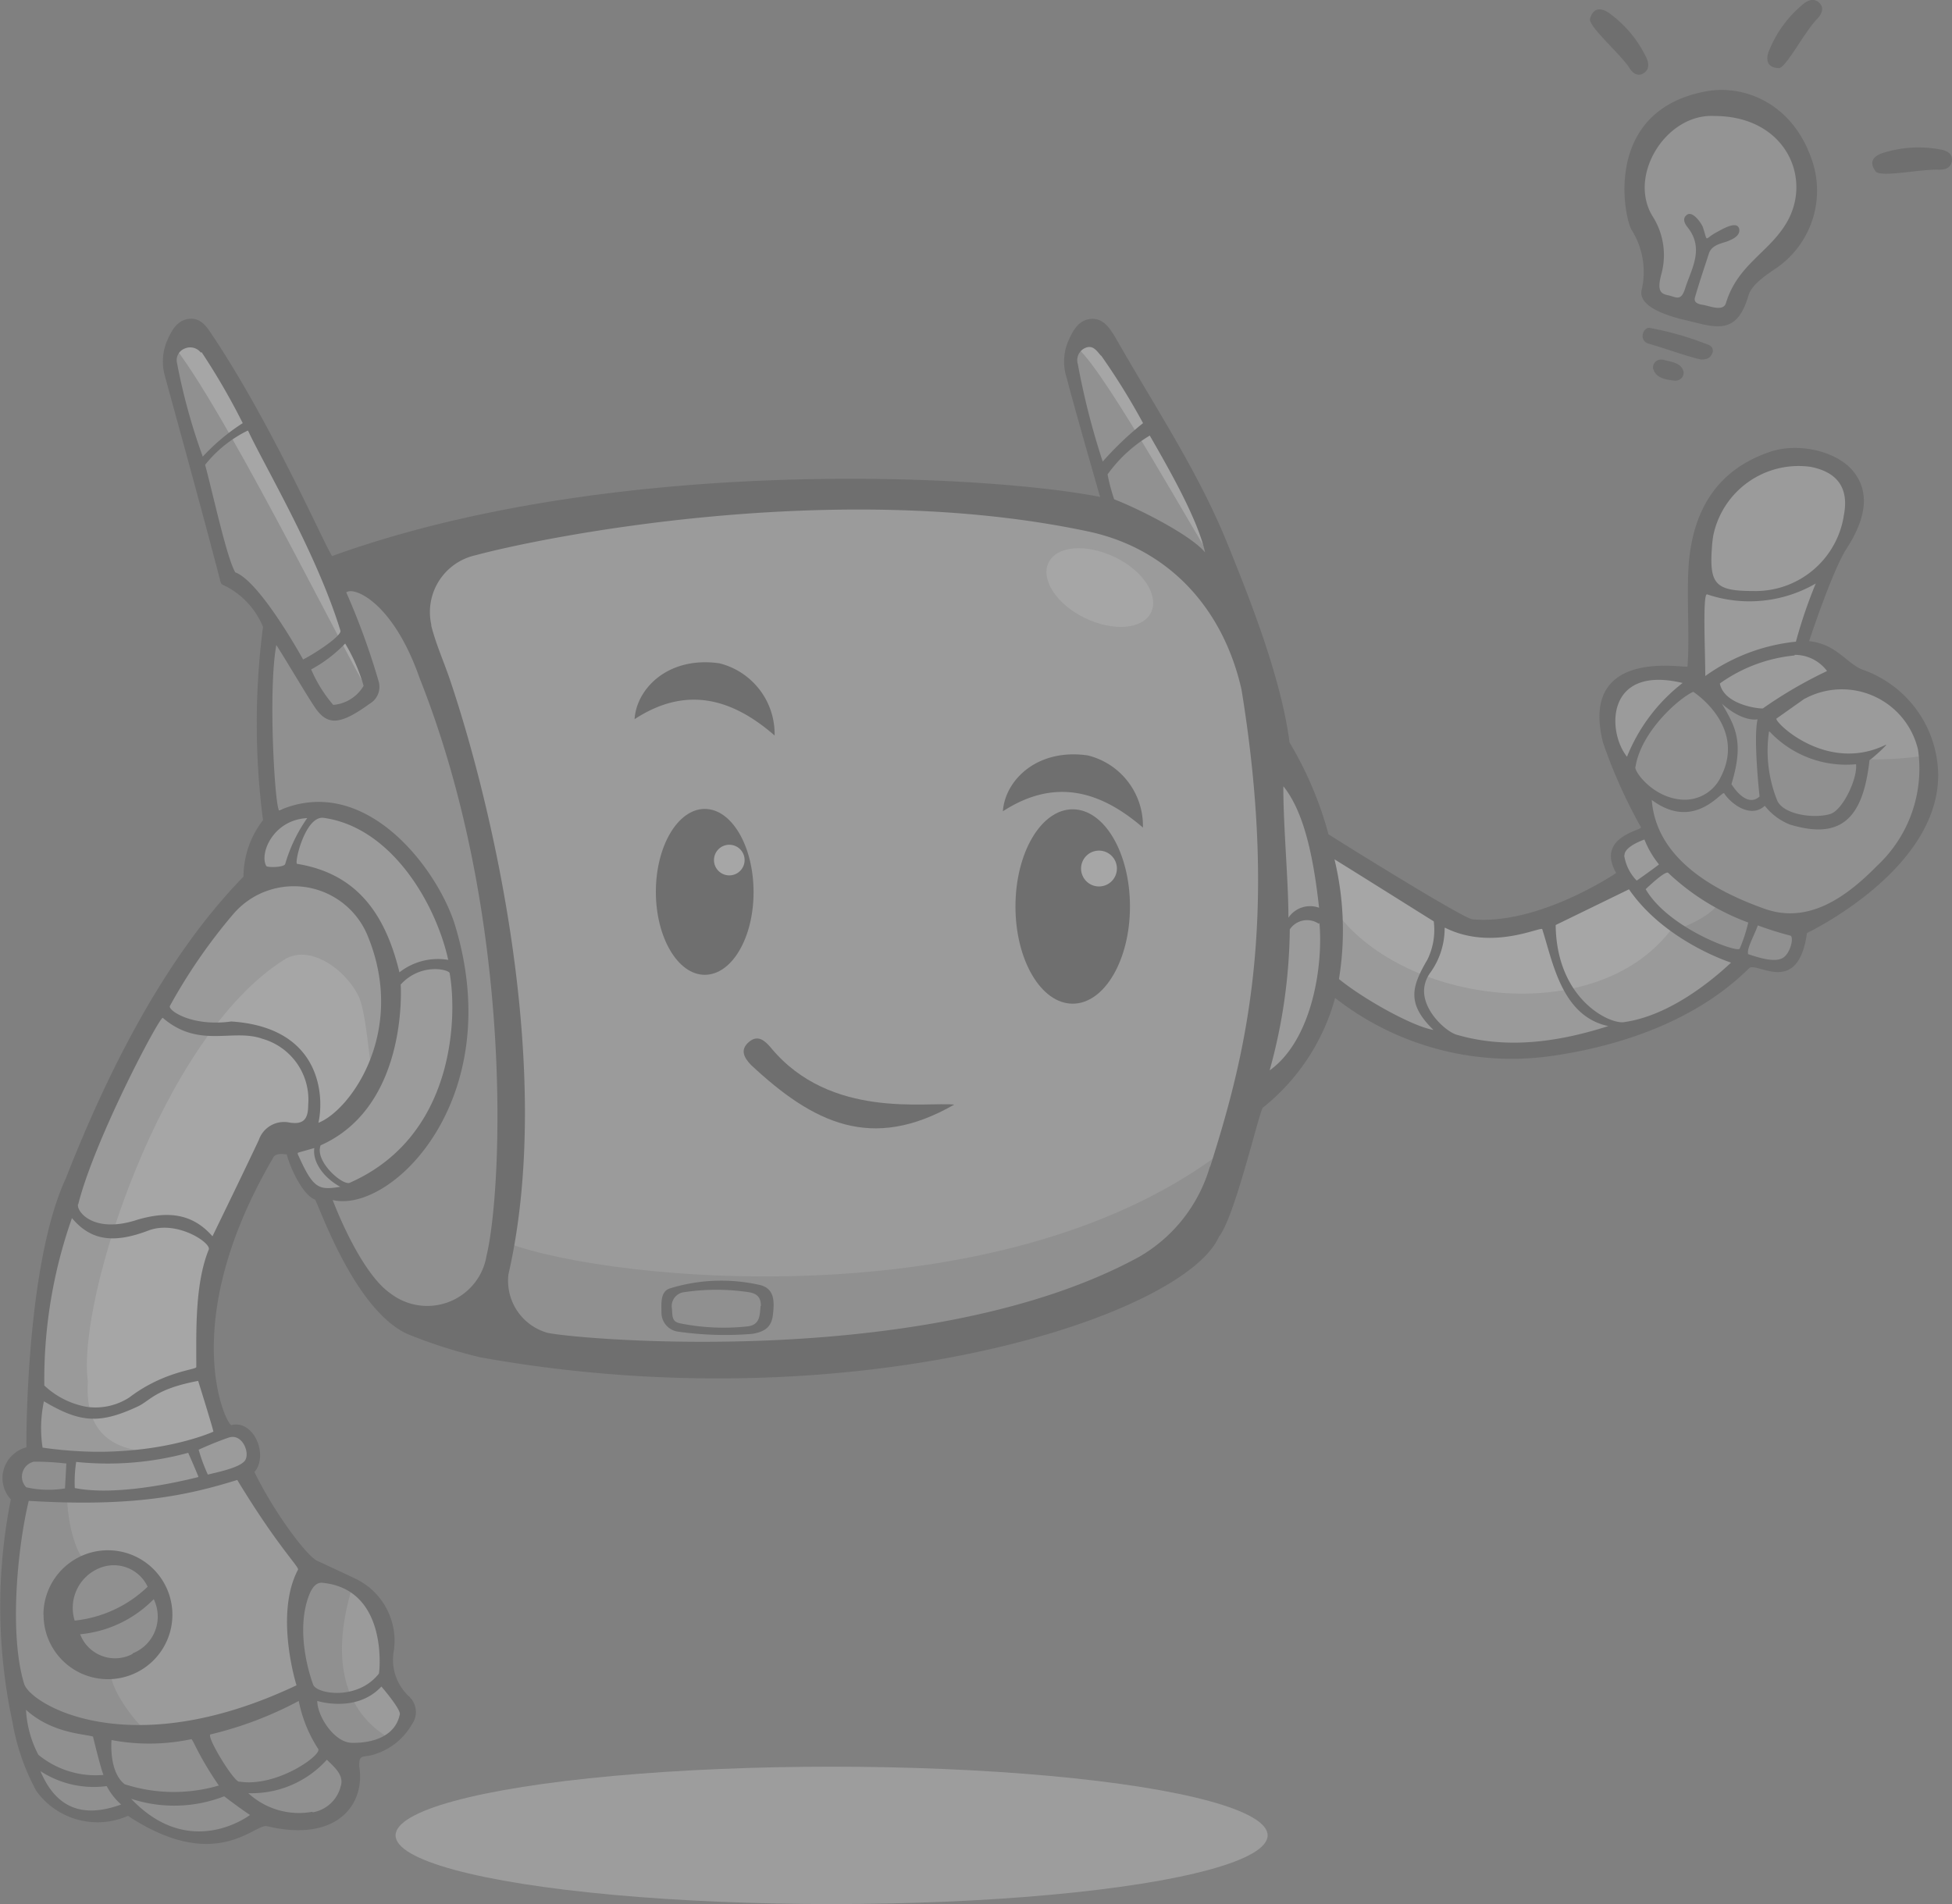 <svg xmlns="http://www.w3.org/2000/svg" viewBox="0 0 156.82 153"><rect x="0" y="0" width="156.82" height="153" fill="#808080" stroke="none"/><defs><style>.cls-1{opacity:0.3;}.cls-2{fill:#e1e1e1;}.cls-3{fill:#dadada;}.cls-4{fill:#b6b6b6;}.cls-5{fill:#b7b7b7;}.cls-6{fill:#fff;}.cls-7{fill:#d6d6d6;}.cls-8{fill:#c1c1c1;}.cls-9{fill:#484848;}</style></defs><g id="Layer_2" data-name="Layer 2"><g id="Layer_1-2" data-name="Layer 1"><g id="_4" data-name=" 4" class="cls-1"><ellipse class="cls-2" cx="66.81" cy="147.48" rx="35.03" ry="5.52"/><g id="Layer_8" data-name="Layer 8"><path class="cls-3" d="M24.75,126c-1.81-1.85-3-4.14-5-7.92.72-.67,1.19-1.9-.55-3.09-.09-.06-6,2.14-7.34,2.2-3.95.15-9.48-.66-10.23,0-.55.49.2,2.77-.08,3.4-1.27,2.88-.12,12.65-.44,13.18-1,1.67,1.41,9.29,2.77,10.67,5.49,3.78,6.06.17,6.91,1.1,2.72,3,7.1,1.59,7.72,2,.37.22,2.51-1.83,2.71-1.5.83,1.37,7.62-.05,6.91-2.23-.19-.55-1-2.41-.63-2.55,1.85-.74,6-2.58,5-4.33-.67-1.16-1.44-1.85-1.44-3.16,0-.9-.27-4.26-.84-4.9C29.47,127.94,25.66,126.37,24.75,126Z"/><path class="cls-3" d="M89,40.93C87,39.82,47.36,37.42,33.68,44.64c-2.13,1.44-7.91-.62-6.91,1.72.4.94-10.18-19.06-11.09-19.06-.68,0-3.17-2.1-1.25,4.69-.08,1.05,4.3,9.89,4,14.37-.07,1,4.75,3.63,3.39,4.76s.33,13.45.17,15c-1.18,1.8-2.43,4.52-.25,4.46,15-.38,9.33,21.17,3.22,21-1.06.83-2.27,1.5,1.1,5.26.39.44,2.88,7.73,6.88,8.83,5.72,3.61,46.71,8.15,61.36-4.16.69-.57,6.13-12.61,6.52-12.91,1.47-1.15,5.36-7.95,5.76-7.9,1.62.17,1-16.16-4-19-2.15-1.2-.86-9.05-3.29-14.1-.63-1.31-9.41-19.28-10.63-19.92C82.55,24.51,89.83,41.37,89,40.93Z"/><path class="cls-3" d="M145,52c-.32-.25,2.84-8.9,4.3-11.15,1.16-1.77-6.45-9.57-12,1.43a9,9,0,0,0-.74,4.9,34.11,34.11,0,0,1-.27,7c-.08.76-6.68-2.15-7.19,4.13-.24,3,2.4,4.69,3.4,7.58.29.88-1.44,1.47-2.26,2.32-1.22,1.22,5.25,9.22,13,9.22,1.21,0,1.18-1.66,1.41-2.71s12.08-4.93,10.08-15c-.57-3.08-4.57-3.89-6.57-5.89C147.21,52.91,146.38,53,145,52Z"/></g><path class="cls-4" d="M28.27,127.63c.28-1.1-1.9-1.47-3-1.33-.93.11-2.58,5.75-.77,9.37.23.46-8.15,4.3-12.62,3.39-.74-.15-3.36-3.75-2.89-4.75,4.06.82,8.72-9.11-1.75-8.71-1.39.06-2.85-6.94-.9-8.47a5.18,5.18,0,0,1-2.84-.2c-1.7-.22-2.23.29-2.37,2-.27,3.24-.33,13-.27,16,.55,6.82,2,12.25,9.92,10.58,5,4.5,10,.33,10.43.45,5.27,1.52,7.25-1.52,7.1-3.61-.09-1.2,1.59-2.53,2.91-2.58C32.19,139.73,25.17,138,28.27,127.63Z"/><path class="cls-5" d="M88.87,40.61c.28,1.54,9.73,5.77,9.9,5.67C98.71,44.1,88.46,26.9,87.55,27,84.33,27.2,88.39,38,88.87,40.61Z"/><path class="cls-4" d="M40.83,99.9c-.82-.71,3.05-36.46-10.64-54.24-.83-1.07-2.78,2.06-3.48.69-2.92-5.68-6.78-12.52-9.56-18.3-2-1.51-2-1.51-3.49.59,0,.33,4,17.28,4.68,17.71,1.56,1,3.53,3.51,3.39,4.76-.42,3.78-.9,10.38.1,14.08,5.84-1.75,13.18,4.29,14.24,9.37,4.17,19.94-10.26,21.17-10,21.81C31.47,109.9,38,107.7,39.73,107.9c.53.06,31.74,5.95,53.48-5.37.56-.27,6.48-11.24,6-10.78C81.46,106.27,49.14,103,40.83,99.9Z"/><path class="cls-4" d="M138.21,72.26c-.45,1.37-3.34,2.37-3.34,2.37,1.25,1.93,6.22,2.54,7.49,2.83,2.7.67,1.25-2.46,2.58-3,9.45-3.85,11.1-13.85,9.74-13.75a26.82,26.82,0,0,1-8.1,0c-3.7-.51-2-.88-4.61-3.22-.54,0-5.31-2.49-5.85-2.49-.17.55-3.12.9-5.6,6.9C131.73,66.78,136.17,71.35,138.21,72.26Z"/><path class="cls-6" d="M134.31,81.37c.53-.39,5.29-3.63,6.36-4.34a15.35,15.35,0,0,1-9.62-6.38c-13.09,8.6-16.69,1.9-24.24-2.77-.57-.35-.65,10.16-.35,10.5C114.6,87.68,131.42,83.5,134.31,81.37Z"/><path class="cls-7" d="M106.46,78.41c16.88,13.85,32.88-.3,33.88-1l-5.87-3c-5.81,8.17-21,6.46-26.81-.71C107.25,73.19,106.46,78.38,106.46,78.41Z"/><path class="cls-6" d="M17.36,114.62c-2.06-4.59-.62-14.64,4.94-23,.34-.56.57-.94,1-.82,2,.51,5.11-.83,6.43-2.49,6-15.47-4.49-17.25-6.62-17.82-3.35.74-6.13,3.81-7,5.09-15,22.15-13,39.36-13,40.59C10.15,118.61,17.73,115.92,17.36,114.62Z"/><path class="cls-7" d="M7.06,111C6.15,104.5,13,83.28,22.84,77.11c2-1.27,4.84.72,5.93,2.86.89,1.74.94,8.18,1.49,6.18C35,68.64,20.41,69.75,19.52,71.44,12.48,77.59,6.06,94.75,4.58,99c-1,2.84-2.39,16.65-2,17.65H12C8.43,116.44,6.83,114.49,7.06,111Z"/><path class="cls-6" d="M29.75,55.72c1.3-.59-5.65-17.57-13.29-29-.37-.55-2.54,1-2.37,1.25C18.73,34,29.36,55.86,29.75,55.72Z"/><path class="cls-6" d="M97.54,45.17c2.73,2.93-8.91-18.51-9.73-18.51-1.09.12-1.75.88-1.25,1.31C88.88,29.89,96.81,44.37,97.54,45.17Z"/><path class="cls-6" d="M92.47,49.22c.66-1.35-.61-3.36-2.92-4.46s-4.65-.9-5.31.45.65,3.35,2.92,4.45S91.81,50.57,92.47,49.22Z"/><path class="cls-8" d="M131.93,18.54a5.44,5.44,0,0,1,.86,4.79c-.22.71,5.18,2.28,5.73,2.28,1-2.95,6.48-7.33,6.71-9.74C142.57,4.25,134.08,9.74,132.81,11,132,11.76,130.05,15.73,131.93,18.54Z"/><g id="Layer_6" data-name="Layer 6"><path class="cls-9" d="M3.5,129.74a5.17,5.17,0,0,0,5.15,5.19h0a5.18,5.18,0,1,0-5.16-5.2Zm8.36-2.24A9.93,9.93,0,0,1,6,130.22,3.45,3.45,0,0,1,8,126,3,3,0,0,1,11.86,127.5Zm-1.2,5.39a2.6,2.6,0,0,1-.34.16,3,3,0,0,1-3.88-1.73,9.53,9.53,0,0,0,5.91-2.82,2.29,2.29,0,0,1,.1.23,3.17,3.17,0,0,1-1.79,4.12Z"/><path class="cls-9" d="M60.54,71.69C60.54,68,58.79,65,56.62,65s-3.93,3-3.93,6.66,1.76,6.67,3.93,6.67S60.54,75.37,60.54,71.69Z"/><path class="cls-9" d="M57.8,53.3c-4.09-.59-6.66,2-6.82,4.49C55,55.16,58.68,56,62.23,59.1A5.85,5.85,0,0,0,57.8,53.3Z"/><path class="cls-9" d="M87.39,60.7c-4.08-.59-6.65,2-6.82,4.49,4.06-2.63,7.71-1.75,11.25,1.31A5.82,5.82,0,0,0,87.39,60.7Z"/><ellipse class="cls-9" cx="86.18" cy="72.84" rx="4.6" ry="7.81"/><path class="cls-9" d="M149.72,53.84c-1.29-.42-2.13-2.09-4.38-2.32,0,0,1.85-5.63,3-7.42,1.58-2.43,1.89-4.53.58-6.19s-4.45-2.39-6.76-1.59c-4.08,1.4-6,4.45-6.45,8.55-.26,2.53.06,6.14-.14,8.68,0,.22-8.74-1.69-6.79,6.11a41.41,41.41,0,0,0,3.06,6.83c-.06.26-3.62.81-2,3.66,0,0-6.2,4.21-11.55,3.72-.71-.07-9.56-5.56-11.56-6.83a29.27,29.27,0,0,0-3.13-7.38c-.66-5.1-3.09-11.3-5-16-2.37-5.85-5.91-11.11-9-16.56-.47-.77-1-1.58-2-1.47s-1.44,1-1.82,1.88a4.23,4.23,0,0,0-.08,2.87c.68,2.62,2.68,9.55,2.68,9.55-9-1.78-39-3.44-61.7,4.75C26,43.65,21.8,34,17,26.85c-.44-.66-.89-1.31-1.78-1.23s-1.35.78-1.71,1.57a4.27,4.27,0,0,0-.27,3c1.45,5.29,3,10.89,4.38,16.19.17.62.05.5.64.79a6.44,6.44,0,0,1,2.87,3.2,60.25,60.25,0,0,0,0,15.53,7.48,7.48,0,0,0-1.57,4.54C13.17,77,8.57,86.31,5.29,94.68,2,101.78,2.12,116.3,2.12,116.3a2.54,2.54,0,0,0-1.09.6,2.52,2.52,0,0,0-.16,3.58A44.13,44.13,0,0,0,1,138.36a17.85,17.85,0,0,0,1.92,5.55,6.05,6.05,0,0,0,7.36,2c7.07,4.67,10.17.61,11.17.83,5.6,1.34,7.92-1.73,7.41-4.81,0-.73.08-.78.8-.85a5.26,5.26,0,0,0,3.42-2.5,1.71,1.71,0,0,0-.2-2.25,4,4,0,0,1-1.24-3.69,5.53,5.53,0,0,0-2.93-5.71c-.19-.1-3.07-1.45-3.27-1.53-1-.59-3.55-4.12-5-7.12,1.14-1.28,0-4.22-1.86-3.77-.4-.05-4.45-8.12,3.36-21.47.19-.47,1.1-.27,1.1-.27.25,1,1.25,3.23,2.25,3.61.22.08,3.06,8.82,7.46,10.82a40,40,0,0,0,5.86,1.87c30,5.39,56.52-3.27,59.33-9.72,1.26-1.53,3.24-10.12,3.52-10.35a17,17,0,0,0,5.8-8.81A23,23,0,0,0,125,84.8c5.52-.84,11.39-2.9,15.52-7,.59-.58,3.93,2.35,4.65-2.83,0,0,10.54-5,10.54-12.68A9.06,9.06,0,0,0,149.72,53.84ZM27.35,95.36c-1.8.3-2.2.15-3.47-2.72l1.37-.39c-.16,1.11.75,2.39,2.08,3.11ZM23.87,69.41c-.25,0,.64-3.9,2.14-3.69,5.44.76,9,6.88,10,11.41a5,5,0,0,0-3.92,1c-1.24-5.16-3.79-8-8.24-8.72Zm.81-3.67a12.44,12.44,0,0,0-1.77,3.69c-.09.27-1.44.3-1.52.15-.56-1,.55-3.69,3.27-3.84Zm7.53,13.35c1.58-1.7,3.75-1.22,3.91-.91.61,3.35.51,13.08-8,16.85-.52.31-2.87-1.69-2.36-3,7.12-3.16,6.43-12.94,6.43-12.94Zm-13.74,36.4c1-.25,1.61,1.22,1.23,1.84s-2.41,1-3,1.16a13.66,13.66,0,0,1-.74-2c.81-.37,1.64-.71,2.49-1Zm7.38,11.69c5.41.48,4.63,7.26,4.59,7.3-1.72,2.19-5,1.64-5.28.89s-1.44-4.3-.33-7.19c.14-.35.43-1,1-1ZM24,136.68a11,11,0,0,0,1.56,3.85c.36.46-3.31,3.1-6.31,2.63-.35.21-2.66-3.56-2.35-3.79A29.61,29.61,0,0,0,24,136.68Zm1.5,0s3.14,1,5.14-1.16c0,0,1.56,1.81,1.48,2.23-.5,2.46-3.69,2.29-3.88,2.29C26.84,140,25.49,137.89,25.49,136.68Zm-.39,8.9a6,6,0,0,1-5.16-1.49,8.14,8.14,0,0,0,6.31-2.69c.51.52,1.42,1.22,1.11,2.14a2.81,2.81,0,0,1-2.26,2.09Zm-5,.24s-4.81,3.74-9.57-1.28a11.08,11.08,0,0,0,7.47-.2s1.22.94,2.12,1.53Zm-2.52-2.35a12.85,12.85,0,0,1-7.57-.1c-1.3-1-1.06-3.55-1.06-3.55a16.27,16.27,0,0,0,6.41-.07c.13,0,.55,1.31,2.24,3.77ZM3.25,142.32a7.85,7.85,0,0,0,5.32,1.2A5.25,5.25,0,0,0,9.73,145C6.61,146.13,4.5,145.27,3.25,142.32Zm-1.16-4.93c2.07,1.89,4.71,1.94,5.38,2.15,0,0,.59,2.46.84,3.08A7.23,7.23,0,0,1,3.08,141,8.76,8.76,0,0,1,2.09,137.39Zm-.17-2.15c-1.19-4-.51-10.92.39-14.64,8.45.51,12.75-.44,16.75-1.68,3.27,5.39,5,7,4.88,7.21-1.91,3.6-.12,9.29-.12,9.29-13.71,6.5-21.7,1.31-21.9-.21Zm14-16.55c-3.17.79-7.22,1.42-9.91.88a10.57,10.57,0,0,1,.11-2.1,24.61,24.61,0,0,0,9-.73s.53,1.19.82,1.92ZM5.33,117.6l-.11,2a8.14,8.14,0,0,1-3.11-.09,1.22,1.22,0,0,1-.32-.59,1.24,1.24,0,0,1,.94-1.47A22.53,22.53,0,0,1,5.33,117.6Zm-1.91-1.28a10.35,10.35,0,0,1,.11-3.72c2.89,1.72,4.46,1.85,7.53.42,1-.46,1.41-1.41,4.86-2.06,0,0,1.22,3.9,1.22,4.08,0,0-5.41,2.49-13.73,1.28Zm.14-5A39.08,39.08,0,0,1,5.78,97.88c1.48,1.75,3.25,2.1,6.14,1,2.28-.87,5.08,1,4.85,1.53-1.12,2.76-1,6.58-1,9.44,0,.22-2.6.33-5.38,2.44a5,5,0,0,1-3.45.75,6.67,6.67,0,0,1-3.39-1.72ZM6.28,96.79c1.31-5.24,6.58-15.19,6.8-15,2.91,2.5,5.6.83,8,1.68a5.09,5.09,0,0,1,3.68,5.31c0,1.17-.39,1.6-1.51,1.42a2.14,2.14,0,0,0-2.46,1.41c-1.2,2.54-2.43,5.07-3.72,7.73-1.68-1.92-3.71-2-6-1.34-3.54,1.18-4.95-.65-4.8-1.25Zm15-25.14a6.41,6.41,0,0,1,8.3,3.65c3.08,7.63-1.43,13.92-4,14.92.46-2,.33-7.66-7-8.14-3.19.44-5.11-.91-4.93-1.25a44.42,44.42,0,0,1,5.09-7.38A6.43,6.43,0,0,1,21.27,71.65ZM16.19,28.29A54.73,54.73,0,0,1,19.5,34a16.55,16.55,0,0,0-3.21,2.69,48.77,48.77,0,0,1-2.07-7.53A1,1,0,0,1,14.86,28a1.08,1.08,0,0,1,1.28.34Zm3.74,6.32c1.35,2.89,5.51,9.85,7.42,16.07.11.4-2,1.81-3,2.31,0,0-3.45-6.28-5.45-7-.68-1.17-1.76-6.18-2.42-8.64a10,10,0,0,1,3.4-2.74ZM25,53.79a11,11,0,0,0,2.73-2.08,14.25,14.25,0,0,1,1.48,3.4,3.12,3.12,0,0,1-2.44,1.53A11.06,11.06,0,0,1,25,53.79Zm2.86-6.21c.61-.43,3.72.82,5.85,6.91,7.69,19.37,6.63,41.3,5.37,46.44a4.75,4.75,0,0,1-.93,2.13,4.84,4.84,0,0,1-6.78.87c-2.5-1.73-4.64-7.5-4.64-7.5,4.71,1.1,14.08-8.11,9.82-22.11-1.4-4.5-7.17-12.21-14.1-9.21-.34.21-.94-9.56-.25-13.28.88,1.38,2.38,3.94,3.09,5,1,1.48,2,1.47,4.42-.29a1.56,1.56,0,0,0,.71-1.79,57.43,57.43,0,0,0-2.61-7.17Zm60.61-19A54.75,54.75,0,0,1,91.83,34a25.58,25.58,0,0,0-3.24,3.09,60,60,0,0,1-2-7.84,1.07,1.07,0,0,1,.67-1.32c.57-.2.85.27,1.18.64Zm8.32,15.78c-1.08-1.3-5-3.35-7.28-4.24a15.09,15.09,0,0,1-.53-2A11.3,11.3,0,0,1,92.37,35C93.91,37.68,96.21,41.69,96.81,44.37Zm.41,49.38A12.33,12.33,0,0,1,91.5,101C74.83,110.1,46.66,107.66,44,107.1a4.34,4.34,0,0,1-3.15-4.71c3.76-16.43-1.35-37.86-4.71-47.8-.49-1.44-1.12-2.84-1.49-4.3,0,0,0-.06,0-.09a4.68,4.68,0,0,1,3.54-5.58c5.28-1.43,28.87-6.23,49.21-1.92,6.47,1.37,10.86,6.16,12.34,12.71C102.8,74.19,100,85,97.22,93.75Zm5.92-30.54c1.46,1.83,2.34,5,2.85,9.74a2.1,2.1,0,0,0-2.46.8c0-3-.41-7.25-.41-10.54ZM106,74.16c.31,3.41-.57,9.39-4,11.85a43.8,43.8,0,0,0,1.62-11.33l0,0a1.67,1.67,0,0,1,2.33-.45Zm34.44,2.45c-.12-.38.55-1.57.78-2.25a26.8,26.8,0,0,0,2.57.81c.33,0,.14,1.13-.37,1.65s-1.54.34-3-.16Zm-.69-.38c-.18.35-5.71-1.64-7.54-4.78,0,0,1.53-1.48,1.8-1.32a18.84,18.84,0,0,0,6.44,4,12.31,12.31,0,0,1-.71,2.15ZM115.18,74a5.43,5.43,0,0,1-.5,3.1c-1.26,2.16-1.71,3.52.48,5.66-1.77-.31-5.71-2.55-7.59-4.09a24.37,24.37,0,0,0-.36-9.62c2.41,1.49,7.62,4.77,8,5Zm.9.54c3.74,1.88,7.65-.09,7.82.12.86,2.67,1.57,7,5.31,7.79-3.7,1.18-7.93,1.93-12.16.7-.89-.23-3-2.13-2.59-4a2.55,2.55,0,0,1,.41-.94,6.11,6.11,0,0,0,1.19-3.62Zm14.79-3.08c2.9,4.21,8.2,5.89,8.2,5.89-1.47,1.38-4.92,4.27-8.59,4.78-1.12.2-5.43-1.8-5.5-7.8Zm-.36-2.75c0-.71,1.6-1.25,1.6-1.25a7.56,7.56,0,0,0,1.17,2c-.52.41-1.79,1.3-1.79,1.3a3.67,3.67,0,0,1-1-2Zm.22-7.88c-1.64-2-1.75-7.43,4.45-5.95a14.14,14.14,0,0,0-4.5,6Zm.67.76c.45-2.8,3.46-5.47,4.63-6,0,0,4.29,2.74,2.23,6.81a3.21,3.21,0,0,1-2.88,1.86c-2.41,0-4.07-2.19-4-2.63Zm7.72,1.36c1-3.33.31-4.54-.78-6.4,1.72,1.53,2.86,1.25,2.86,1.25-.36,1.51.16,6.2.16,6.2-1.09,1-2.26-1-2.26-1Zm9-21.46a7.18,7.18,0,0,1-7.27,6c-3,0-3.53-.53-3.32-3.45a9.87,9.87,0,0,1,.11-1,7,7,0,0,1,7.8-5.53c2.24.43,3.14,1.78,2.67,4Zm-2.24,5.38a39.27,39.27,0,0,0-1.6,4.69A15.14,15.14,0,0,0,137,54.32c0-1.86-.23-6.71.15-6.56a10.62,10.62,0,0,0,8.72-.87Zm-1.7,5.75a3.23,3.23,0,0,1,2.6,1.3,35.29,35.29,0,0,0-5.15,3c-.14.06-3.11-.23-3.46-2a12.33,12.33,0,0,1,6-2.25Zm-2,6.18a8.43,8.43,0,0,0,6.93,2.61c.13,1.16-1.08,3.71-2.08,4-1.3.39-3.72.05-4.24-1.06A10.71,10.71,0,0,1,142.12,58.77ZM145,56.14a6.28,6.28,0,0,1,9.09,4.1,10.66,10.66,0,0,1-3.28,9.32c-2.4,2.44-5.49,4.77-9.11,3.44-4-1.43-8.64-4-9-8.72,3.45,2.57,5.64-.8,5.82-.53.51.81,2.11,2.06,3.26,1a4.84,4.84,0,0,0,2,1.5c3.28,1,5.24.18,6.07-3.17a14.65,14.65,0,0,0,.34-2c.23-.12,1.6-1.38,1.3-1.23-4.77,2.33-9-1.89-8.77-2.11l2.26-1.6Z"/><path class="cls-9" d="M62.1,105.61c.11-1,.16-2.1-1.11-2.37a14,14,0,0,0-7.18.29c-.79.26-.67,1.25-.67,2A1.54,1.54,0,0,0,54.45,107a26.77,26.77,0,0,0,6,.18C61.49,107,62,106.6,62.1,105.61Zm-1-.68c-.06.81-.06,1.54-1.06,1.65a17.6,17.6,0,0,1-5.42-.25c-.64-.13-.59-.55-.64-1.19a1.13,1.13,0,0,1,.87-1.29,17.45,17.45,0,0,1,5-.06C60.53,103.87,61.13,104,61.13,104.93Z"/><path class="cls-9" d="M60.33,85.57c5,4.67,9.69,7,16.33,3.19-2.2-.25-9.93,1.2-14.71-4.55-.47-.56-1.05-1.12-1.79-.48S59.79,85,60.33,85.57Z"/><path class="cls-9" d="M131.09,18.49a6.35,6.35,0,0,1,.78,4.88c-.21,1.32,2.21,2,3.06,2.24,2.74.62,4.54,1.57,5.54-1.87.27-.9,1.46-1.67,2.27-2.22a7.56,7.56,0,0,0,2.76-8.85c-1.59-4.43-5.44-5.89-8.44-5.33C128.66,8.9,130.51,17.64,131.09,18.49Zm1.64-1.17c-1.94-3.28,1.15-8.21,5-8,5.81,0,8,5.18,5.67,8.79-1.42,2.24-3.83,3.24-4.74,6.24-.22.73-1.33.22-1.89.14-.32-.05-.72-.17-.6-.59.36-1.25.72-2.29,1.12-3.53.24-.73,1.08-.81,1.54-1s1-.46.89-1c-.21-.71-1.54.16-1.92.35-.9.52-.58.78-1-.48-.12-.32-.8-1.28-1.24-1s-.23.71,0,1c1.41,1.75.3,3.39-.2,5-.33,1-.72.62-1.33.49s-.94-.33-.54-1.78a5.78,5.78,0,0,0-.75-4.61Z"/><path class="cls-9" d="M132.05,5.88c.5-.32.41-.86.18-1.32a9.39,9.39,0,0,0-3-3.54c-.58-.38-1.24-.47-1.5.53,0,.68,2.39,2.74,3.15,3.87C131.12,5.84,131.55,6.2,132.05,5.88Z"/><path class="cls-9" d="M137.55,28.42l0,0a.5.5,0,0,0-.22-.68,24.8,24.8,0,0,0-4.79-1.39c-.24-.05-.5.19-.56.5a.63.63,0,0,0,.45.76c1.46.42,3,1,4.23,1.28C137.23,28.89,137.41,28.7,137.55,28.42Z"/><path class="cls-9" d="M134.56,30.59a.09.09,0,0,0,.07,0,.65.65,0,0,0,.63-.69c-.16-.77-1-.81-1.67-1a.55.55,0,0,0-.22,0,.63.63,0,0,0-.57.68C133,30.39,133.83,30.51,134.56,30.59Z"/><path class="cls-9" d="M155.72,13.64c.5,0,1-.1,1.09-.7s-.43-.85-.93-.93a9.49,9.49,0,0,0-4.67.3c-.66.23-1.14.7-.48,1.51C151.33,14.24,154.41,13.57,155.72,13.64Z"/><path class="cls-9" d="M146,1.51c.34-.37.59-.86.16-1.28s-.93-.21-1.32.12a9.37,9.37,0,0,0-2.74,3.78c-.25.66-.15,1.34.85,1.34C143.57,5.31,145,2.51,146,1.51Z"/></g><circle class="cls-6" cx="88.29" cy="69.79" r="1.44"/><path class="cls-6" d="M59.82,69.11a1.23,1.23,0,1,0-1.23,1.23,1.23,1.23,0,0,0,1.23-1.23Z"/></g></g></g></svg>